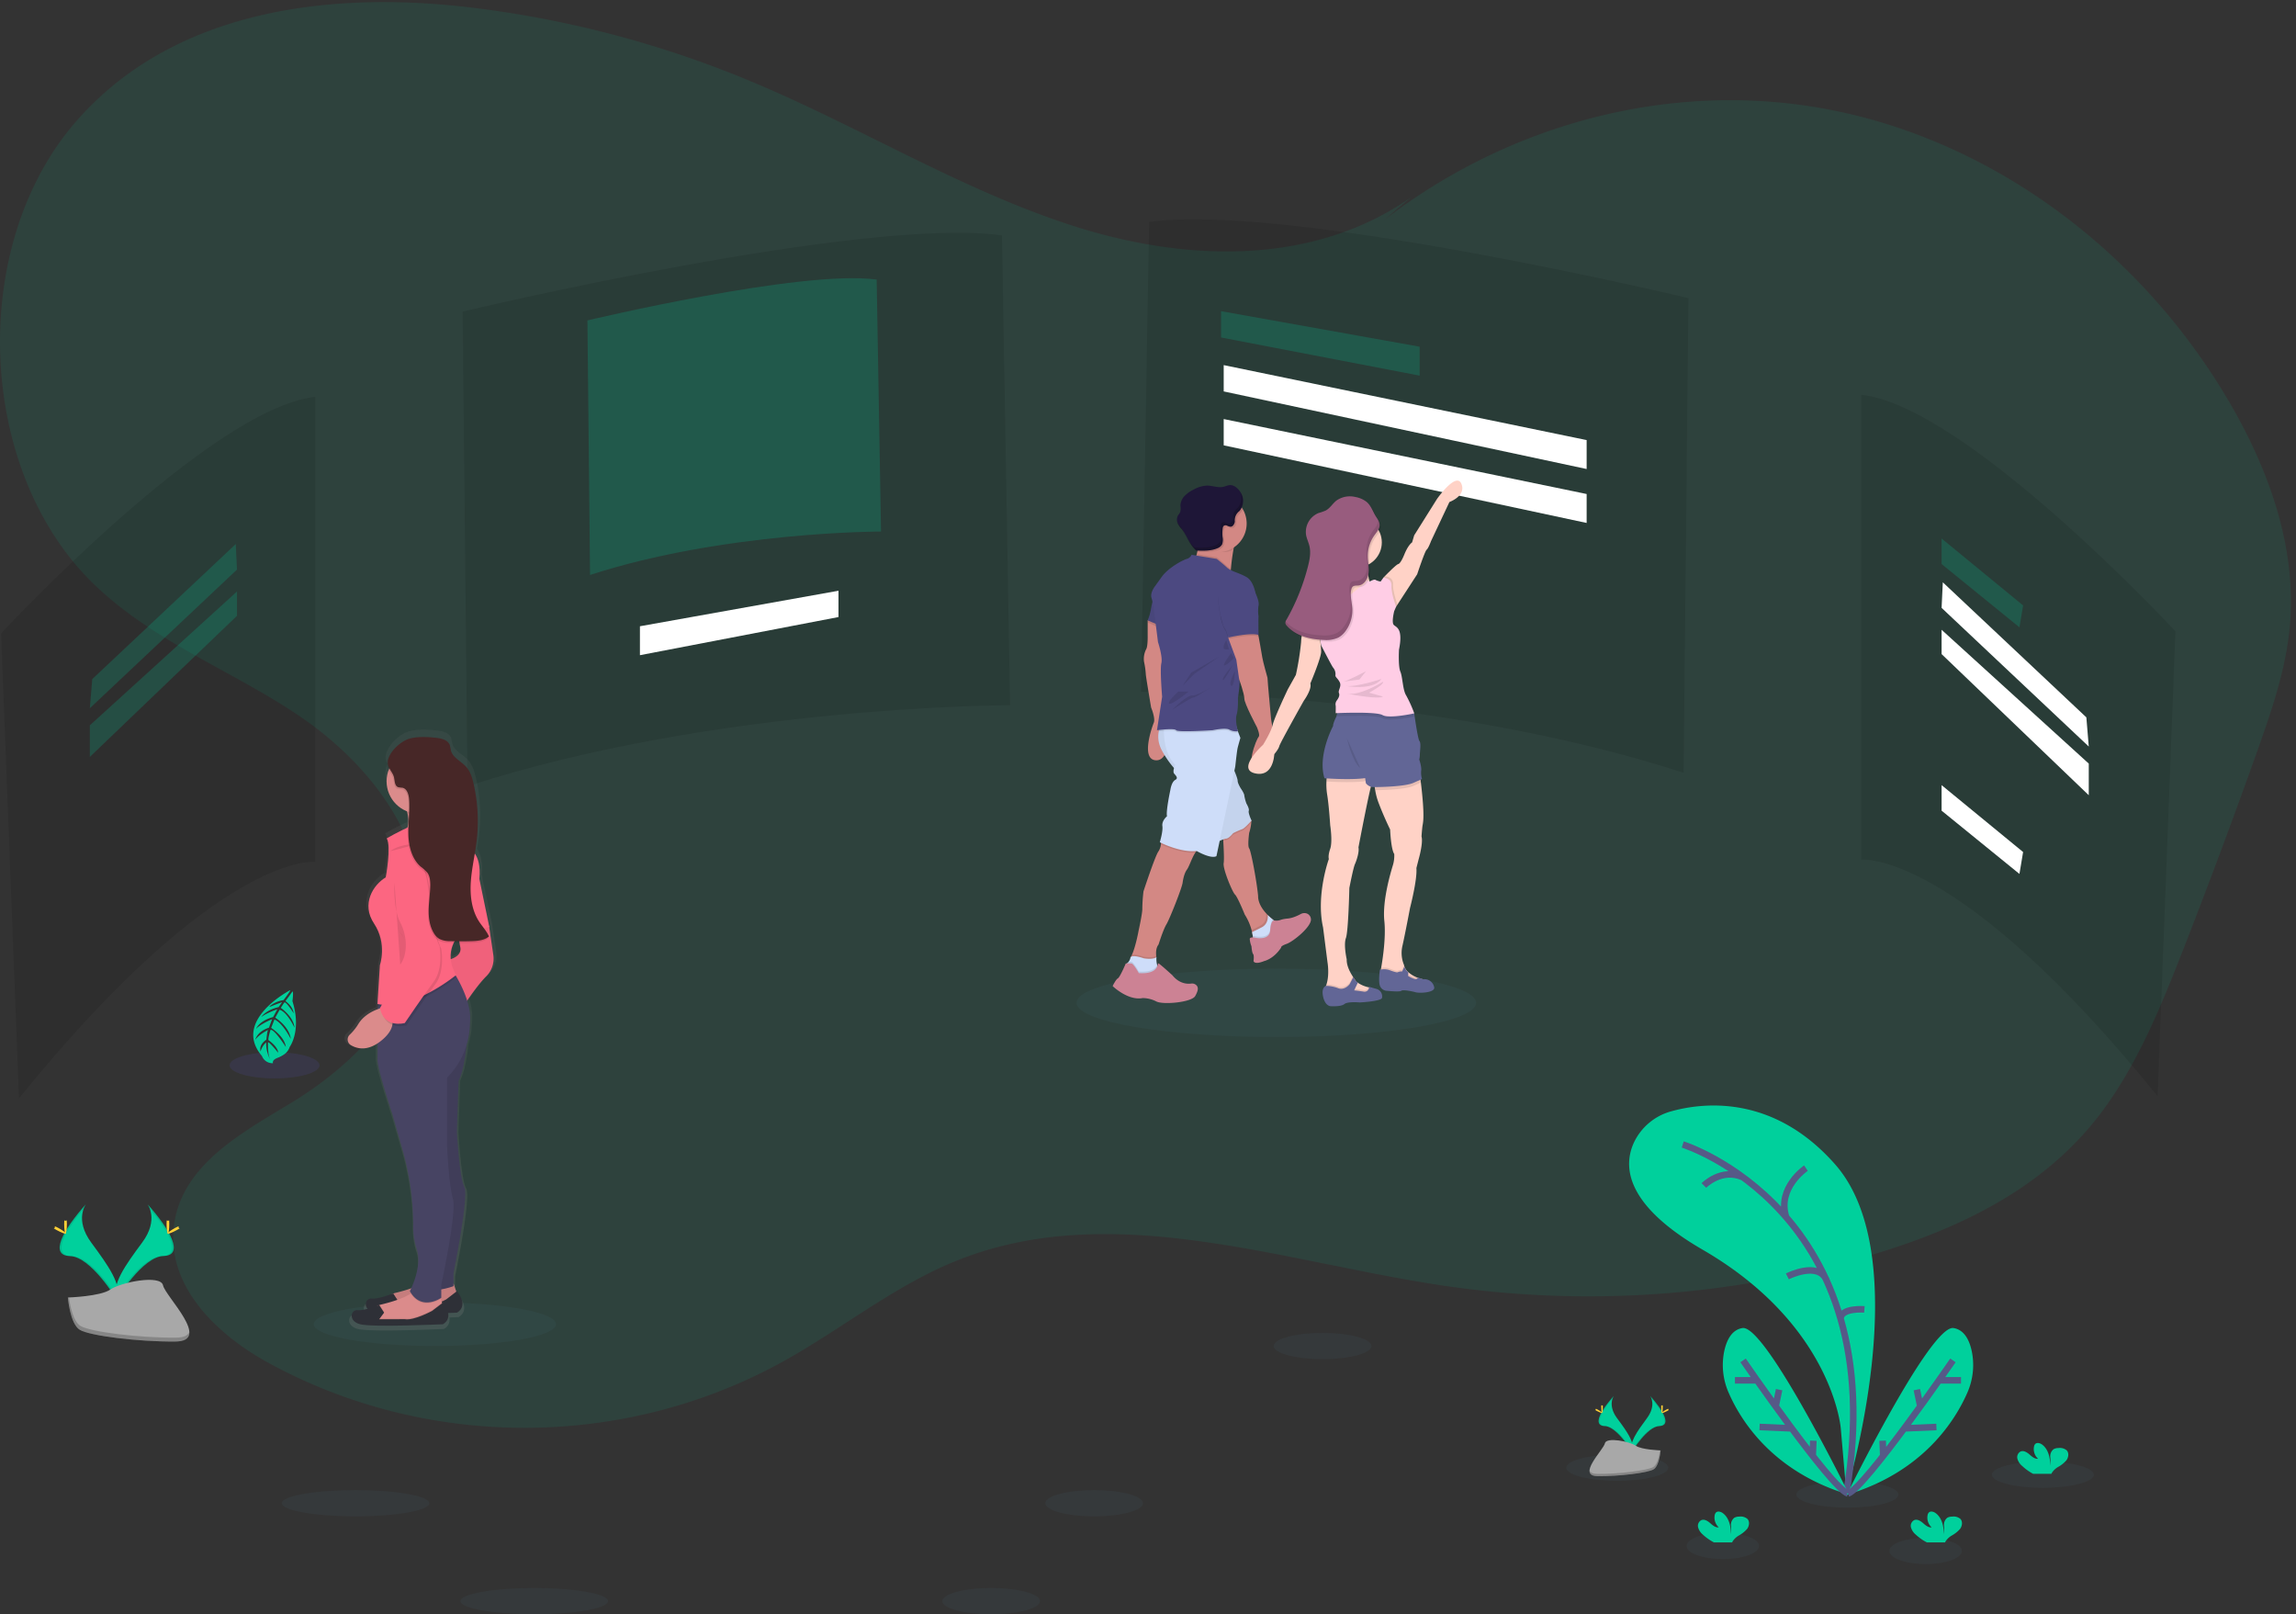 <svg xmlns="http://www.w3.org/2000/svg" width="175" height="123" viewBox="0 0 175 123">
    <rect x="0" y="0" width="175" height="123" fill="#333333" stroke="none"/>
    <defs>
        <linearGradient id="a" x1="50.047%" x2="50.047%" y1="99.998%" y2="-.014%">
            <stop offset="0%" stop-color="gray" stop-opacity=".25"/>
            <stop offset="54%" stop-color="gray" stop-opacity=".12"/>
            <stop offset="100%" stop-color="gray" stop-opacity=".1"/>
        </linearGradient>
    </defs>
    <g fill="none" fill-rule="evenodd">
        <path fill="#00D09C" fill-rule="nonzero" d="M107.54 15.04c-7.492 5.246-17.21 4.907-25.727 2.177-8.516-2.73-16.34-7.59-24.637-11.043A80.062 80.062 0 0 0 35.53.53C24.954-.679 13.145.795 5.777 9.28c-8.205 9.443-7.575 26.48 1.296 35.154 4.515 4.41 10.426 6.574 15.581 10.017 5.155 3.442 9.93 9.156 9.492 15.798-.407 6.156-5.133 10.873-10.023 13.836-3.78 2.29-8.434 4.79-8.89 9.53-.44 4.589 3.474 8.184 7.211 10.228 12.193 6.671 27.216 6.606 39.366-.162 4.332-2.422 8.311-5.636 12.855-7.512 11.931-4.944 25.08.034 37.714 1.853a75.392 75.392 0 0 0 32.076-2.334c6.256-1.849 12.537-4.674 16.932-9.937 3.17-3.796 5.145-8.598 6.998-13.342a527.957 527.957 0 0 0 5.701-15.282c1.094-3.078 2.17-6.218 2.454-9.513.512-5.97-1.646-11.87-4.584-16.91-6.978-11.97-18.729-20.382-31.456-22.519-12.726-2.137-26.19 2.037-36.06 11.169" opacity=".1"/>
        <path fill="#000" fill-rule="nonzero" d="M87.585 16.913l-.617 35.802s22.343 0 41.354 6.172l.37-36.168s-30.49-7.289-41.107-5.806zM76.368 17.938l.618 35.802s-22.343 0-41.352 6.172l-.371-36.168s30.49-7.28 41.105-5.806z" opacity=".1"/>
        <path fill="#00D09C" fill-rule="nonzero" d="M66.819 21.305l.332 19.198s-11.988 0-22.178 3.31l-.2-19.396s16.353-3.903 22.046-3.112z" opacity=".2"/>
        <path fill="#000" fill-rule="nonzero" d="M141.86 30.082V65.51s7.29-.866 22.591 18.022l1.358-35.428s-15.925-17.159-23.949-18.022zM24.03 30.244v35.428s-7.284-.866-22.582 18.022L.083 48.266s15.923-17.159 23.946-18.022z" opacity=".1"/>
        <path fill="#00D09C" fill-rule="nonzero" d="M93.069 23.712l15.136 2.707v2.205l-15.136-2.907z" opacity=".2"/>
        <path fill="#FFF" fill-rule="nonzero" d="M63.909 45.015l-15.134 2.707v2.205l15.134-2.907zM93.27 27.822l27.663 5.714v2.204L93.27 29.827zM93.27 31.932l27.663 5.712v2.206L93.27 33.936z"/>
        <path fill="#00D09C" fill-rule="nonzero" d="M147.987 41.036v1.946l5.934 4.821.279-1.669z" opacity=".2"/>
        <path fill="#FFF" fill-rule="nonzero" d="M147.987 59.828v1.946l5.934 4.821.279-1.669zM148.08 44.373l-.093 1.948 11.218 10.567-.184-2.224zM147.987 47.99v1.853l11.218 10.755v-2.41z"/>
        <path fill="#00D09C" fill-rule="nonzero" d="M17.97 41.457l.093 1.948L6.846 53.972l.185-2.224zM18.063 45.073v1.854L6.846 57.682v-2.41z" opacity=".2"/>
        <ellipse cx="33.147" cy="100.907" fill="#4E6F8A" fill-rule="nonzero" opacity=".1" rx="9.234" ry="1.662"/>
        <path fill="#00D09C" fill-rule="nonzero" d="M11.248 91.768s.889 1.163-.412 2.916c-1.3 1.753-2.373 3.24-1.944 4.335 0 0 1.962-3.262 3.564-3.308 1.602-.045.55-1.973-1.208-3.943z"/>
        <path fill="#000" fill-rule="nonzero" d="M11.248 91.768c.078.112.139.235.181.365 1.559 1.83 2.39 3.54.891 3.583-1.395.039-3.078 2.535-3.47 3.166.013.047.03.095.047.142 0 0 1.962-3.263 3.564-3.308 1.602-.045.544-1.978-1.213-3.948z" opacity=".1"/>
        <path fill="#FFD037" fill-rule="nonzero" d="M12.902 93.252c0 .41-.046.742-.102.742-.057 0-.104-.332-.104-.742s.058-.217.115-.217.09-.194.09.217z"/>
        <path fill="#FFD037" fill-rule="nonzero" d="M13.47 93.738c-.36.196-.674.314-.701.266-.028-.049.243-.25.602-.446.36-.196.218-.053.245 0 .028.054.214-.014-.146.18z"/>
        <path fill="#00D09C" fill-rule="nonzero" d="M6.546 91.768s-.886 1.16.41 2.921c1.296 1.76 2.374 3.24 1.944 4.335 0 0-1.962-3.263-3.564-3.308-1.602-.045-.546-1.978 1.21-3.948z"/>
        <path fill="#000" fill-rule="nonzero" d="M6.546 91.768a1.458 1.458 0 0 0-.181.365c-1.558 1.83-2.39 3.54-.891 3.583 1.396.039 3.078 2.535 3.47 3.166a1.221 1.221 0 0 1-.047.142s-1.962-3.263-3.564-3.308c-1.602-.045-.543-1.978 1.213-3.948z" opacity=".1"/>
        <path fill="#FFD037" fill-rule="nonzero" d="M4.892 93.252c0 .41.046.742.102.742.057 0 .104-.332.104-.742s-.058-.217-.115-.217-.09-.194-.09.217z"/>
        <path fill="#FFD037" fill-rule="nonzero" d="M4.325 93.738c.36.196.673.314.7.266.028-.049-.243-.25-.602-.446-.36-.196-.217-.053-.245 0-.028.054-.212-.014.147.18z"/>
        <path fill="#A8A8A8" fill-rule="nonzero" d="M5.174 98.872s2.489-.076 3.24-.61c.752-.536 3.827-1.172 4.013-.315.186.857 3.739 4.259.93 4.281-2.81.023-6.527-.437-7.276-.894-.748-.457-.907-2.462-.907-2.462z"/>
        <path fill="#000" fill-rule="nonzero" d="M13.407 101.93c-2.809.023-6.527-.437-7.275-.894-.57-.347-.797-1.592-.873-2.167h-.083s.162 2.007.905 2.462c.744.455 4.467.917 7.276.894.81 0 1.092-.295 1.076-.722-.112.26-.422.423-1.026.427z" opacity=".2"/>
        <ellipse cx="97.281" cy="76.417" fill="#4E6F8A" fill-rule="nonzero" opacity=".1" rx="15.228" ry="2.608"/>
        <path fill="#D38884" fill-rule="nonzero" d="M94.21 41.216a2.12 2.12 0 0 0-.163.497l-.029.136a16.407 16.407 0 0 0-.22 1.78s-3.514-.234-2.905-.824c.157-.163.27-.364.324-.583a3.285 3.285 0 0 0 .102-.637v-.113a4.594 4.594 0 0 0-.034-.727s1.142 0 2.004.092c.58.066 1.032.181.92.379zM88.118 57.936c-1.197-.039-.314-2.532-.176-2.867.137-.336-.204-1.157-.204-1.157s-.405-2.375-.405-2.53a6.342 6.342 0 0 0-.137-.963 1.62 1.62 0 0 1 .162-.943c.138-.215.117-1.079.117-1.079V47.28l.267-.353.682.648.19.178.334 1.25-.119 1.792-.063 1.745.413 2.414s.145 3.023-1.06 2.982z"/>
        <path fill="#000" fill-rule="nonzero" d="M88.497 47.871l-1.02-.424v-.166l.265-.353.684.645z" opacity=".1"/>
        <path fill="#4C4981" fill-rule="nonzero" d="M88.028 45.318a4.708 4.708 0 0 0-.284 1.001c-.053.33-.142.652-.267.96l1.134.472-.583-2.433z"/>
        <path fill="#000" fill-rule="nonzero" d="M88.028 45.318a4.708 4.708 0 0 0-.284 1.001c-.053.33-.142.652-.267.96l1.134.472-.583-2.433z" opacity=".05"/>
        <path fill="#D38884" fill-rule="nonzero" d="M97.06 70.102l-.093.201s-.102.666-.102.682c0 .016-.295.46-.295.46l-.74.162-.315-.039a4.42 4.42 0 0 0-.084-.544 4.16 4.16 0 0 0-.554-1.327s-.55-1.354-.745-1.53c-.196-.177-.943-1.964-.864-2.395.042-.237.008-1.03-.03-1.691-.033-.54-.069-.993-.069-.993l1.865-1.102.217.342.13.202s0 .04-.008.104v.024a3.457 3.457 0 0 1-.162.81s-.14 1.002 0 1.178c.139.177.583 2.537.682 3.629v.099c.039.502.35.949.662 1.276a4.274 4.274 0 0 0 .505.452z"/>
        <path fill="#000" fill-rule="nonzero" d="M95.515 71.565l.314.039.74-.162s.296-.446.296-.46c0-.015.102-.682.102-.682l.094-.201.011-.024a3.935 3.935 0 0 1-.509-.42.758.758 0 0 1-.052-.05c-.016-.018.106.648-.458.938-.274.14-.499.25-.656.324l.118.698z" opacity=".1"/>
        <path fill="#CEDDF9" fill-rule="nonzero" d="M97.19 70.196l-.105.225s-.102.666-.102.682c0 .017-.295.46-.295.46l-.74.162-.426-.05c0-.086-.015-.207-.036-.355a3.8 3.8 0 0 0-.055-.294c.162-.073.413-.193.735-.36.566-.29.459-.938.459-.938.122.122.251.237.387.343.078.056.141.1.178.125z"/>
        <path fill="#000" fill-rule="nonzero" d="M97.19 70.196l-.105.225s-.102.666-.102.682c0 .017-.295.46-.295.46l-.74.162-.426-.05c0-.086-.015-.207-.036-.355.09.005.18.017.269.038 0 0 1.01.215 1.06-.585.029-.454.123-.632.197-.702.078.056.141.1.178.125z" opacity=".1"/>
        <path fill="#CC8294" fill-rule="nonzero" d="M97.116 70.143s-.251-.055-.302.743c-.05.799-1.059.585-1.059.585s-.496-.123-.5.083c.016.19.06.377.132.554 0 0 .03.476.123.59.094.113.034.534.034.534s.04.314.82 0c0 0 .697-.144 1.275-1.01.02-.03-.068-.119.437-.3.506-.182 1.944-1.345 1.84-1.914a.486.486 0 0 0-.343-.408.591.591 0 0 0-.452.062 3.579 3.579 0 0 1-.423.194 2.075 2.075 0 0 1-.602.144 2.318 2.318 0 0 0-.468.09.972.972 0 0 1-.512.053z"/>
        <path fill="#D38884" fill-rule="nonzero" d="M91.394 64.644a1.374 1.374 0 0 0-.285.324c-.285.436-.457 1.045-.648 1.308-.25.34-.324 1.001-.324 1.001-.067.434-.987 2.754-1.236 3.165-.25.412-.596 1.531-.596 1.531-.213.266-.2.661-.179.85 0 .032 0 .058.01.075.01.018 0 .031 0 .031v.011l-.34.579-1.082-.15-.56-.38c.047-.074.087-.152.122-.232.3-.667.512-1.86.512-1.86s.302-1.36.279-1.678c.007-.433.037-.865.089-1.296 0 0 .852-2.6 1.124-3.02.114-.167.184-.36.204-.56a.47.47 0 0 0 0-.121l.367-.365s3.013.413 2.543.787z"/>
        <path fill="#000" fill-rule="nonzero" d="M88.147 72.816v.128l-.34.578-1.082-.15-.559-.38c.046-.074.087-.151.122-.231.272-.078.894.142.894.142s.672.128.956-.078c0-.001.003-.006.01-.01z" opacity=".1"/>
        <path fill="#CEDDF9" fill-rule="nonzero" d="M87.883 74.36l-1.098.262-1.008-.745.052-.42a.724.724 0 0 0 .33-.463c.059-.31 1.016.03 1.016.03s.7.132.972-.09c-.019.203-.001.409.052.606a.452.452 0 0 0 .162.241c.28.193-.478.579-.478.579z"/>
        <path fill="#000" fill-rule="nonzero" d="M87.883 74.36l-1.098.262-1.008-.745.052-.42a.724.724 0 0 0 .185-.162h.22c.162.016.567.737.567.737.995.067 1.296-.259 1.398-.499a.452.452 0 0 0 .162.242c.28.2-.478.585-.478.585z" opacity=".1"/>
        <path fill="#CC8294" fill-rule="nonzero" d="M86.801 74.154s-.398-.721-.567-.736a3.813 3.813 0 0 0-.427 0s-.441 1.045-.603 1.134c-.162.09-.399.59-.399.59s1.167 1.134 2.294.912c.36.005.714.093 1.034.258.521.272 2.7.066 2.966-.412.198-.36.277-.62.102-.81a.473.473 0 0 0-.41-.14c-.274.038-.89.032-1.429-.63 0 0-.994-.911-1.075-.913-.081-.002.066.85-1.486.747z"/>
        <path fill="#000" fill-rule="nonzero" d="M95.382 62.649l-.008.01c-.068.074-.547.6-.693.638a6.926 6.926 0 0 0-.706.312s-.295.394-.53.413a.925.925 0 0 0-.208.055c-.032-.539-.068-.993-.068-.993l1.865-1.098.217.342c.049.138.104.266.122.306l.01.015z" opacity=".1"/>
        <path fill="#CEDDF9" fill-rule="nonzero" d="M88.604 55.069s-.725.946 0 2.201c.39.706.895 1.343 1.492 1.884l2.472 5.123s.648-.353.885-.373c.236-.02.53-.411.53-.411.229-.118.465-.223.706-.315.162-.039.701-.648.701-.648s-.27-.588-.21-.745c.06-.157-.177-.55-.177-.55a3.24 3.24 0 0 1-.162-.608c0-.162-.256-.53-.256-.53s-.254-.394-.254-.609c0-.215-.38-1.066-.38-1.066l-.1-3.726-5.247.373z"/>
        <path fill="#000" fill-rule="nonzero" d="M95.382 62.53s-.544.608-.701.648a6.862 6.862 0 0 0-.706.315s-.295.392-.53.411a1.88 1.88 0 0 0-.486.173c-.21.096-.4.2-.4.2l-2.474-5.123a5.357 5.357 0 0 1-.601-.615 8.5 8.5 0 0 1-.891-1.269 2.124 2.124 0 0 1-.282-1.527c.046-.242.142-.47.282-.673l1.76-.124 3.503-.25.03 1.103.064 2.623s.057.131.128.305c.112.24.194.494.245.755 0 .217.254.609.254.609s.256.372.256.53c.035.207.089.411.162.609 0 0 .237.392.178.547-.058.156.21.753.21.753z" opacity=".05"/>
        <path fill="#000" fill-rule="nonzero" d="M91.394 64.644a1.374 1.374 0 0 0-.285.324c-1.068.078-2.309-.486-2.631-.635a.47.47 0 0 0 0-.121l.366-.365s3.02.423 2.55.797z" opacity=".1"/>
        <path fill="#CEDDF9" fill-rule="nonzero" d="M94.543 56.23s-.162.55-.215.784c-.054.235-.177 1.395-.177 1.395l-.068.324-1.12 5.346-.246 1.162c-.43.236-1.51-.394-1.51-.394-1.257.14-2.807-.666-2.807-.666s.254-.824.196-1.236c-.058-.411.353-.747.353-.747-.097-.372.255-2.002.255-2.002s.08-.608.374-.765c.295-.157-.039-.392-.118-.531a.601.601 0 0 1 .027-.36c.026-.09.056-.18.09-.267-.748-.748-.863-1.918-.864-2.568a4.15 4.15 0 0 1 .02-.474l1.62-.284 3.54-.619.362 1.112.09.278.198.512z"/>
        <path fill="#000" fill-rule="nonzero" d="M94.21 41.216a2.12 2.12 0 0 0-.163.497l-.029.136c-.342.222-.552.224-.99.224-.15 0-.234-.288-.377-.324 0 0-.214-.771-.274-.121-.411-.085-.766.236-1.058-.044v-.114a4.594 4.594 0 0 0-.034-.727s1.142 0 2.004.092c.58.068 1.032.183.92.381z" opacity=".1"/>
        <path fill="#D38884" fill-rule="nonzero" d="M95.02 39.894a2.19 2.19 0 0 1-2.627 2.143 2.187 2.187 0 1 1 2.627-2.143z"/>
        <path fill="#000" fill-rule="nonzero" d="M93.822 43.332c-.016.181-.024.298-.024.298s-3.514-.235-2.905-.825c.157-.163.27-.364.324-.583l1.525.25s.43.333.764.648c.095.084.202.156.316.212zM94.347 55.83c-.154.02-.312.009-.462-.034a.936.936 0 0 1-.186-.083c-.295-.176-1.275.04-1.275.04s-2.67.177-2.788 0c-.066-.101-.538-.087-.923-.056-.162.013-.3.03-.399.04.046-.242.142-.471.282-.673l1.76-.125 3.54-.619.36 1.112c.024.134.054.267.091.398z" opacity=".1"/>
        <path fill="#4C4981" fill-rule="nonzero" d="M92.737 42.59l-1.915-.314a.57.57 0 0 1-.361.314c-.255.058-1.393.648-1.904 1.354l-.51.708s-.413.51-.275.922c.137.411.294 1.806.294 1.806l.196 1.55s.373 1.12.256 1.61c-.116.492.059 2.552.059 2.552l-.392 2.552s1.333-.177 1.458 0c.124.176 2.788 0 2.788 0s.972-.217 1.275-.04c.198.106.425.147.648.118 0 0-.235-.81-.1-1.256.137-.445.1-1.277.1-1.277s.196-1.197.097-1.412c-.099-.216.217-1.001.217-1.001l1.04-5.476s-.126-.982-.682-1.315c-.556-.334-1.183-.433-1.516-.746-.334-.312-.773-.65-.773-.65z"/>
        <path fill="#D38884" fill-rule="nonzero" d="M93.626 47.988v.648l.605 1.63.218 1.51s.394 1.08.394 1.459.96 2.179.96 2.179.263.609.132.725c-.131.117-1.269 2.71.162 2.631 1.43-.077.981-2.786.981-2.786l-.196-1.178s-.275-2.945-.275-3.16c0 0-.353-1.256-.392-1.531-.039-.276-.295-1.669-.295-1.669l-.215-.902-2.079.444z"/>
        <path fill="#000" fill-rule="nonzero" d="M92.938 50.029l-2.134 1.221-.662 1.001.883-.897zM92.291 52.368s-.972.634-1.428.634c-.457 0-1.517 1.088-1.517 1.088s1.502-.972 1.62-.941c.118.03 1.325-.78 1.325-.78zM89.803 52.707s-.912.824-.677.913c.235.09 1.458-.913 1.458-.913h-.78zM93.837 49.763s-.706.958-.515.943c.19-.015.735-.56.735-.56l-.22-.383zM93.939 50.706s-.765.868-.736 1.089c.03.22.736-1.089.736-1.089zM94.132 51.14s-.515.92-.295 1.111c.22.192.295-1.11.295-1.11zM93.464 48.777s-.384.648-.103.691c.28.044.307 0 .307 0l-.204-.691zM93.571 46.407a6.765 6.765 0 0 1-.392 1.155 5.356 5.356 0 0 1-.152-.579c.161-.21.344-.403.544-.576zM94.74 38.82a.953.953 0 0 1-.148.228c-.1.091-.19.193-.266.305-.06.167-.092.343-.095.52-.03.175-.14.37-.324.374a.658.658 0 0 1-.26-.077.264.264 0 0 0-.257.008.288.288 0 0 0-.083.194 2.57 2.57 0 0 0-.026.46c0 .062 0 .122.01.183.045.194.033.396-.034.583a.706.706 0 0 1-.363.292 2.244 2.244 0 0 1-.509.143c-.332.04-.668.051-1.002.032a.248.248 0 0 1-.091-.015.128.128 0 0 1-.039-.024c.037-.184.057-.371.06-.559a2.187 2.187 0 1 1 3.426-2.647z" opacity=".1"/>
        <path fill="#1E1637" fill-rule="nonzero" d="M93.826 36.968c-.201-.02-.39.086-.589.13-.406.09-.822-.096-1.24-.094-.36.02-.71.125-1.021.305-.252.119-.482.28-.68.476-.2.2-.315.467-.324.748.027.162.022.327-.015.486-.042.08-.092.157-.15.227a.674.674 0 0 0-.069.562c.084.185.197.354.336.502.269.346.437.759.678 1.125a3.5 3.5 0 0 0 .354.448.25.25 0 0 0 .076.06c.028.01.059.015.089.013.512.015 1.041.026 1.513-.175a.692.692 0 0 0 .363-.291c.068-.187.08-.39.035-.583a2.671 2.671 0 0 1 .015-.648.285.285 0 0 1 .083-.193.26.26 0 0 1 .259-.008c.08.042.167.068.257.077.177 0 .289-.2.324-.375a.881.881 0 0 1 .362-.825c.246-.312.328-.723.222-1.106-.117-.365-.473-.82-.878-.86z"/>
        <path fill="#000" fill-rule="nonzero" d="M95.927 46.272a2.55 2.55 0 0 0 0 .81c-.02.217 0 1.414 0 1.414-.648-.197-2.296.196-2.296.196l-.196-.588a1.458 1.458 0 0 1-.246-.486 5.387 5.387 0 0 1-.152-.58c-.086-.407-.15-.819-.193-1.233-.083-.623.845-1.296 1.549-1.668.703-.373 1.318 1.217 1.318 1.217s.293.61.216.918z" opacity=".1"/>
        <path fill="#4C4981" fill-rule="nonzero" d="M95.927 46.16a2.558 2.558 0 0 0 0 .81c-.02.216 0 1.413 0 1.413-.648-.196-2.296.196-2.296.196l-.196-.588a1.442 1.442 0 0 1-.246-.486 5.356 5.356 0 0 1-.152-.578 12.1 12.1 0 0 1-.193-1.233c-.083-.626.845-1.296 1.549-1.67.703-.375 1.318 1.216 1.318 1.216s.293.606.216.92z"/>
        <path fill="#000" fill-rule="nonzero" d="M94.68 37.829a1.296 1.296 0 0 0-.143-.316c.01.027.02.053.027.08.107.384.024.795-.222 1.107a.881.881 0 0 0-.36.825c-.028.175-.14.367-.325.374a.658.658 0 0 1-.26-.078.264.264 0 0 0-.257.008.288.288 0 0 0-.082.195 2.657 2.657 0 0 0-.015.648c.018.197.057.41-.036.585a.72.72 0 0 1-.362.291c-.472.201-1.002.19-1.514.175a.235.235 0 0 1-.089-.014.209.209 0 0 1-.076-.06 3.143 3.143 0 0 1-.353-.45c-.241-.365-.41-.777-.679-1.123-.073-.094-.162-.187-.222-.286v.02c.083.185.196.355.336.502.267.345.437.758.677 1.124.105.16.224.31.355.45.02.024.046.044.074.059.029.01.059.014.09.013.511.015 1.043.026 1.512-.175a.692.692 0 0 0 .363-.292c.068-.186.08-.389.036-.583a2.848 2.848 0 0 1 .014-.648.3.3 0 0 1 .083-.193.26.26 0 0 1 .26-.008c.08.043.167.069.257.078.178 0 .288-.2.324-.376a1.59 1.59 0 0 1 .095-.52 1.63 1.63 0 0 1 .266-.304 1.25 1.25 0 0 0 .227-1.108z" opacity=".2"/>
        <path fill="#FFD2C6" fill-rule="nonzero" d="M110.474 38.255l-1.4 2.974s-.205.559-.338.663c-.133.103-.72 1.87-.72 1.87l-1.503 2.312-.102.162-.588-.162-.413-1.542.024-.447v-.057s.927-.972 1.134-1.045c0 0 .162.02.47-.733.308-.754.59-.916.59-.916l.162-.544 1.738-2.769s1.458-2.088 1.855-1.161c.397.926-.909 1.395-.909 1.395zM104.662 59.383c-.005.05-.021.099-.047.142-.162.237-1.074 5.05-1.074 5.05.073.324-.133.972-.266 1.267-.133.294-.428 1.824-.428 1.824s-.073 3.298-.262 3.813c-.19.515.06 1.62.06 1.62-.018.507.287 1.045.468 1.317l.036.052c.058.084.097.133.097.133.05.098.12.185.206.254l.042.033c.25.167.53.285.824.348h.03c.116.026.194.037.194.037l.073.399-.78.162-1.487.102s-1.752.134-1.354-.648a1.24 1.24 0 0 0 .071-.162c.016-.038.03-.077.04-.117.24-.75.079-1.662.079-1.662l-.339-2.663c-.559-2.474.439-5.226.439-5.226s-.086-.22.105-.78c.191-.558 0-1.782 0-1.782s-.102-1.574-.235-2.353a4.772 4.772 0 0 1-.053-.993c.006-.195.024-.388.053-.58l3.355-.446s.193.546.153.859z"/>
        <path fill="#000" fill-rule="nonzero" d="M104.615 75.675l-.78.162-1.487.102s-1.752.135-1.354-.648a1.24 1.24 0 0 0 .071-.162c.016-.038.03-.077.04-.117.305.01.605.07.889.179.499.192.874-.31.874-.31l.243-.463.036-.066c.058.084.097.132.097.132a.81.81 0 0 0 .248.287l-.042.086-.235.496s.301.03.713.097a.324.324 0 0 0 .389-.212h.029c.116.026.194.037.194.037l.075.4z" opacity=".1"/>
        <path fill="#626696" fill-rule="nonzero" d="M105.336 76.041c-.059.266-1.7.347-1.7.347s-.913-.088-1.17.125c-.255.212-1.009.162-1.038.162-.029 0-.426-.015-.581-.728-.156-.713.202-.81.218-.821.318.004.632.065.929.18.499.192.874-.31.874-.31l.279-.53c.058.085.097.133.097.133a.81.81 0 0 0 .248.287l-.277.582s.301.03.713.095a.342.342 0 0 0 .418-.367s.256.074.573.162a.591.591 0 0 1 .417.683z"/>
        <path fill="#FFD2C6" fill-rule="nonzero" d="M108.428 62.892c-.039.235-.08.844-.08.844.139.51-.215 1.722-.215 1.722l-.176.691c.078.883-.486 3.043-.486 3.043s-.378 2.002-.574 2.866A2.37 2.37 0 0 0 107 73.5l.015.036c0 .016.008.032.011.048a1.035 1.035 0 0 0 .215.394.954.954 0 0 0 .106.108c.185.164.396.294.625.386l.1.039c.102.038.206.07.312.097h.035l-.079.463-1.04-.267-1.393-.452-.676-.379s0-.037.021-.108v-.013c0-.031.013-.067.021-.109.107-.607.373-2.307.24-3.564-.162-1.55.486-3.69.637-4.199.094-.292.134-.598.118-.904-.256-.373-.314-1.865-.314-1.865s-.472-.962-.86-1.982a5.066 5.066 0 0 1-.28-1.032 3.498 3.498 0 0 1-.057-.754s3.16-2.885 3.507-.092l.034.274c.308 2.567.168 3.037.131 3.266z"/>
        <path fill="#000" fill-rule="nonzero" d="M108.428 74.622l-.08.463-1.04-.267-1.392-.452-.686-.392s0-.037.021-.108v-.013c0-.031.013-.067.021-.109h.098c.198-.02.397.008.583.08.227.084.525.18.585.14a.739.739 0 0 1 .333-.058l.145-.324.022-.049c.044.12.11.23.193.324.035.041.072.08.112.115v.112l-.008.162c.155.1.324.177.5.23a.288.288 0 0 0 .14 0l.098.04c.103.037.207.07.313.096l.042.01z" opacity=".1"/>
        <path fill="#626696" fill-rule="nonzero" d="M107.907 75.615c-.29-.083-.99-.217-1.104-.113-.113.103-1.083 0-1.083 0a.59.59 0 0 1-.501-.294c-.203-.314-.039-1.33-.039-1.33h.071l.12-.012c.198-.02.398.007.583.077.227.086.525.183.585.143a.724.724 0 0 1 .334-.06l.162-.365c.044.12.11.23.193.324.034.041.072.079.112.114l-.015.27c.156.1.324.177.5.232a.202.202 0 0 0 .24-.076.193.193 0 0 0 .018-.04c.131.061.27.107.412.135a.752.752 0 0 1 .81.577c.154.452-1.108.5-1.398.418z"/>
        <path fill="#000" fill-rule="nonzero" d="M104.662 59.383l-.18.055a2.511 2.511 0 0 1-.433.09c-.93.132-2.46.052-2.946.022.006-.195.024-.388.053-.58l3.355-.446s.191.546.15.859z" opacity=".1"/>
        <path fill="#626696" fill-rule="nonzero" d="M107.59 58.568s-1.232.191-2.235.41c-.334.073-.648.15-.873.223a2.662 2.662 0 0 1-.433.093c-1.116.162-3.099.011-3.099.011-.544-1.766.661-3.99.661-3.99-.027-.177.251-.72.251-.72v-.017l.172-.63h4.577l.056.27.117.551.72 3.413.085.386z"/>
        <path fill="#000" fill-rule="nonzero" d="M108.299 59.639l-.028.011-.536.238c-.58.267-2.315.324-2.916.324a3.498 3.498 0 0 1-.057-.753s3.16-2.885 3.507-.092c.007.093.018.19.03.272z" opacity=".1"/>
        <path fill="#626696" fill-rule="nonzero" d="M108.383 59.365l-.112.05-.536.238c-.59.272-2.382.324-2.955.324h-.15c-.265-.008-.53-.256-.53-.324 0-.035-.028-.21-.05-.36-.022-.12-.038-.223-.038-.223a14.167 14.167 0 0 1-1.782-.922c-.449-.306-.335-2.482-.25-3.575.031-.378.059-.625.059-.625l4.633.27.648.037.371.083.099.021s.267 1.944.398 2.106c.132.162.046.706.03 1.017 0 .134-.015.267-.044.397 0 0 .191.545.147.85-.02.213.001.43.062.636z"/>
        <circle cx="103.422" cy="41.333" r="1.899" fill="#FFD2C6" fill-rule="nonzero"/>
        <path fill="#FFD2C6" fill-rule="nonzero" d="M102.496 42.123s.131 1.798-.237 2.212c-.42.42-.862.818-1.325 1.192l.295 1.221 1.664.191 1.944-2.075-.443-.536s-.338-1.149-.06-1.722c.28-.573-1.838-.483-1.838-.483z"/>
        <path fill="#000" fill-rule="nonzero" d="M106.513 46.074l-.102.162-.588-.162-.413-1.542.024-.447.122-.175s.648.015.62.604c-.027.516.268 1.364.337 1.56zM107.793 54.596s-.468.103-1.004.173c-.536.07-1.155.107-1.41-.042-.426-.253-2.734-.18-3.402-.154h-.113l.172-.63h4.576l.057.27.648.038.37.082c.069.159.106.263.106.263z" opacity=".1"/>
        <path fill="#FFCDE5" fill-rule="nonzero" d="M105.44 44.025s.647.015.618.604c-.029.59.353 1.604.353 1.604l-.147.339s-.206.824-.044 1.03c.162.206.75.206.412 1.899 0 0-.073 1.267.103 1.678.177.412.177 1.398.441 1.811.241.44.448.898.619 1.37 0 0-1.913.425-2.414.132-.5-.293-3.577-.147-3.577-.147s.015-.516 0-.576a.476.476 0 0 1 .073-.374c.104-.14.266-.376.177-.581-.09-.206.22-.51.058-.83-.162-.319-.358-.382-.324-.557a.75.75 0 0 0-.182-.557c-.116-.148-.912-1.703-.912-1.703l-.133-.726s-1.023-.75-1.004-1.103c.02-.353.387-.844.387-.844l.985-.972s.546.588 1.076.382c.53-.205 1.669-1.192 1.669-1.192s.406-.22.435-.382c.03-.162.28-.015.28-.015s.368-.202.441-.131c.125.065.26.11.399.131l.21-.29z"/>
        <path fill="#FFD2C6" fill-rule="nonzero" d="M99.875 47.092l-.313.246a4.14 4.14 0 0 0-.394 1.604 21.152 21.152 0 0 1-.397 2.485l-.618 1.106s-1.016 2.134-1.149 2.7c-.133.568-.736 1.525-.736 1.525s-2.046 1.839-.618 2.171c1.427.332 1.472-1.458 1.472-1.458s.324-.368.387-.619c.064-.25 1.865-3.452 1.865-3.452s.633-.862.5-1.319c0 0 .825-1.944.825-2.43a8.539 8.539 0 0 0-.133-1.211l.133-1.016-.824-.332z"/>
        <path fill="#000" fill-rule="nonzero" d="M104.114 51.15s-1.442.755-1.722.795c-.28.04 1.222-.162 1.222-.162l.5-.633zM105.29 51.738s-1.913.648-2.754.531c0-.003 2.093.397 2.754-.531z" opacity=".1"/>
        <path fill="#000" fill-rule="nonzero" d="M105.41 51.95s-1.724 1.084-2.738.907c0 0 2.37.472 2.738.22l-1.06-.293s1.177-.623 1.06-.834zM103.426 37.99a1.792 1.792 0 0 0-1.458.274c-.295.232-.486.587-.823.76a4.408 4.408 0 0 1-.538.19 1.554 1.554 0 0 0-.948 1.672c.052.291.188.56.256.848.12.514.013 1.052-.117 1.564a16.48 16.48 0 0 1-1.636 4.058.43.43 0 0 0-.08.272.4.4 0 0 0 .1.173c.68.786 1.782 1.057 2.827 1.092.383.038.77-.026 1.12-.186.217-.125.404-.296.547-.5a2.66 2.66 0 0 0 .508-1.711c-.027-.494-.193-.993-.068-1.471a.376.376 0 0 1 .088-.18c.111-.115.298-.084.457-.104.432-.05.71-.505.763-.938.051-.432-.057-.867-.06-1.296a2.731 2.731 0 0 1 .513-1.602c.144-.198.324-.392.376-.64.062-.31-.118-.54-.274-.784-.241-.382-.36-.828-.727-1.12a1.962 1.962 0 0 0-.826-.37z" opacity=".1"/>
        <path fill="#985C7E" fill-rule="nonzero" d="M103.307 37.872a1.782 1.782 0 0 0-1.448.274c-.295.233-.486.588-.824.762a4.698 4.698 0 0 1-.538.187 1.554 1.554 0 0 0-.948 1.67c.052.29.188.56.256.848.12.513.015 1.051-.117 1.563a16.45 16.45 0 0 1-1.634 4.05.415.415 0 0 0-.081.272c.016.066.05.126.099.174.68.787 1.782 1.056 2.826 1.092.384.038.77-.026 1.121-.185a1.72 1.72 0 0 0 .546-.502c.361-.495.54-1.1.507-1.711-.029-.486-.194-.993-.07-1.47a.407.407 0 0 1 .088-.18c.114-.116.298-.085.459-.103.43-.05.71-.507.761-.938.052-.43-.057-.867-.058-1.296a2.715 2.715 0 0 1 .513-1.6c.143-.2.324-.394.376-.648.06-.311-.12-.538-.275-.784-.242-.381-.36-.828-.728-1.12a1.962 1.962 0 0 0-.83-.355z"/>
        <path fill="#000" fill-rule="nonzero" d="M102.672 56.277s.378 1.768 1.006 2.247l-1.006-2.247z" opacity=".1"/>
        <g fill="#000" fill-rule="nonzero" opacity=".1">
            <path d="M99.66 41.163a3.37 3.37 0 0 0-.066-.206c.026.07.042.131.067.206zM105.031 39.63a.648.648 0 0 1 0 .162c-.049.248-.232.442-.376.64a2.736 2.736 0 0 0-.513 1.602c0 .436.11.87.058 1.296-.052.426-.324.888-.761.936-.162.02-.345-.01-.457.104a.41.41 0 0 0-.09.18c-.124.478.043.972.07 1.471a2.662 2.662 0 0 1-.515 1.71 1.68 1.68 0 0 1-.546.5c-.35.16-.736.224-1.12.186-1.021-.034-2.105-.298-2.792-1.055a.269.269 0 0 0-.016.143c.016.066.05.125.099.173.68.788 1.782 1.056 2.826 1.092.384.038.77-.026 1.121-.185a1.72 1.72 0 0 0 .546-.502c.361-.495.54-1.099.507-1.71-.029-.487-.194-.994-.07-1.471a.407.407 0 0 1 .088-.18c.114-.115.298-.085.459-.102.43-.05.71-.507.761-.938.052-.431-.057-.867-.058-1.296a2.715 2.715 0 0 1 .513-1.6c.143-.2.324-.395.376-.649a.727.727 0 0 0-.11-.507z"/>
        </g>
        <ellipse cx="20.927" cy="81.178" fill="#6C63FF" fill-rule="nonzero" opacity=".1" rx="3.428" ry="1"/>
        <path fill="#00D09C" fill-rule="nonzero" d="M22.126 75.447s-4.471 2.31-2.161 5.022a.859.859 0 0 0 .846.549s-.127-.229.354-.412c.172-.066.335-.152.486-.256.204-.14.356-.343.433-.578 0 0 .915-1.223.206-3.486 0 0 .092-.648.01-.744l-.542.744s.562.377.627.931c0 0-.585-.93-.713-.823-.026.021-.269.407-.269.407s.972.66 1.045 1.518c0 0-.547-1.2-1.134-1.372l-.333.604s1.062.648 1.182 1.62c0 0-.617-1.234-1.247-1.482l-.248.638s1.024.648 1.118 1.458c0 0-.857-1.354-1.165-1.31 0 0-.193.599-.162.783 0 0 .726.486.739.961 0 0-.67-.845-.773-.789 0 0-.042.85.162 1.296a2.576 2.576 0 0 1-.297-1.296 1.408 1.408 0 0 0-.427.69s-.193-.468.44-.896c0 0 .06-.66.133-.741 0 0-.685.333-.972.745 0 0 .107-.613 1.037-.917l.237-.648s-.93.393-1.219.74c0 0 .208-.607 1.296-.899l.324-.596s-.826.279-1.23.596c0 0 .313-.523 1.33-.763l.262-.374s-.601.215-.768.291c-.167.077-.201.04-.201.04.306-.26.679-.428 1.076-.487 0 0 .558-.724.518-.764z"/>
        <path fill="url(#a)" fill-rule="nonzero" d="M26.53 79.558c.469.277 1.201.457 2.123-.138l-.01 1.314c.067.903 1.18 4.185 1.18 4.185l.785 2.702a21.13 21.13 0 0 1 .865 5.876c-.02.626.065 1.251.251 1.85.418 1.134-.162 2.592-.418 3.131a13.08 13.08 0 0 1-1.296.365.888.888 0 0 0-.116.035v-.008s-1.18.468-1.704.404c-.39-.049-.635.439-.324.797-.255.078-.52.113-.786.103-.525-.064-.786.838.196 1.095.982.258 6.554 0 6.554 0a.79.79 0 0 0 .42-.873c.428-.016.695-.029.695-.029s.983-.45 0-1.673l-.052.04-.21-.619v-.837s1.245-5.994.852-6.694c-.394-.7-.59-4.313-.59-4.313l.131-3.926c.355-.734.538-1.883.63-2.782.134-.43.218-.872.252-1.32.014-.21.027-.433.035-.663a4.447 4.447 0 0 0-.238-1.482c.443-.66.94-1.285 1.484-1.865a1.91 1.91 0 0 0 .59-1.673l-.324-2.189-.788-3.726c.1-1.037-.116-1.633-.356-1.97.057-.333.11-.669.15-1.004.175-1.46.097-2.94-.23-4.374-.113-.5-.268-1.014-.618-1.393-.399-.43-1.044-.692-1.191-1.254a4.084 4.084 0 0 0-.09-.423c-.145-.37-.6-.502-.999-.55-.71-.087-1.735-.153-2.417.126-.474.196-1.134.73-1.391 1.305a1.12 1.12 0 0 0-.162.81c.025.096.063.188.113.274-.105.276-.16.568-.162.863a2.513 2.513 0 0 0 1.604 2.33c.014.049.03.097.042.146.03.115.05.232.063.35-.011.228-.026.457-.037.683a.768.768 0 0 1-.024.093c-.565.25-1.115.53-1.648.84.394.579-.065 3.025-.065 3.025-.983.58-1.966 2.06-.918 3.605 1.048 1.543.458 3.2.458 3.2l-.162 2.517-.032.502h.013l-.013.19h.027v.207c-.461.162-1.134.508-1.534 1.134-.19.31-.421.593-.687.842a.505.505 0 0 0 .08.84zm7.914-6.687a2.39 2.39 0 0 1 .234-1.265h.463c.016.108.034.212.057.306.133.573-.399.844-.754.959z"/>
        <path fill="#DB8B8B" fill-rule="nonzero" d="M34.574 97.82l.253.757-.817.82-2.712.63-1.955-.19.126-.693a.834.834 0 0 1 .62-.61c.81-.19 2.337-.62 2.66-1.219l1.825.505z"/>
        <path fill="#000" fill-rule="nonzero" d="M34.574 97.82l.253.757-.817.82-2.712.63-1.955-.19.126-.693a.834.834 0 0 1 .62-.61c.81-.19 2.337-.62 2.66-1.219l1.825.505z" opacity=".1"/>
        <path fill="#2E3037" fill-rule="nonzero" d="M29.97 99.65l.38-.506-.38-.583s-1.134.457-1.64.393c-.505-.063-.756.822.19 1.073s6.307 0 6.307 0 .946-.44 0-1.64l-.817.63s-1.388.759-2.081.632H29.97z"/>
        <path fill="#DB8B8B" fill-rule="nonzero" d="M28.267 100.722l1.956.188 2.712-.63.82-.82-.067-.201-.094-.282-.09-.274-1.83-.505c-.093.151-.22.28-.37.373-.595.405-1.663.698-2.288.845l-.08.023a.838.838 0 0 0-.549.588l-.12.695z"/>
        <path fill="#000" fill-rule="nonzero" d="M28.267 100.722l1.956.188 2.712-.63.82-.82-.067-.201-.753.578s-1.387.759-2.082.632h-1.954l.378-.505-.34-.525a.838.838 0 0 0-.55.588l-.12.695z" opacity=".1"/>
        <path fill="#2E3037" fill-rule="nonzero" d="M28.9 100.532l.377-.505-.378-.583s-1.134.457-1.64.393c-.508-.063-.757.822.189 1.073.946.25 6.306 0 6.306 0s.946-.44 0-1.64l-.82.624s-1.386.758-2.081.632l-1.954.006z"/>
        <path fill="#DB8B8B" fill-rule="nonzero" d="M30.475 63.953s3.028.314 2.592-.946a2.292 2.292 0 0 1-.094-1.115c.08-.463.263-.901.537-1.283l-2.839.442c.17.285.3.591.384.91.332 1.339-.58 1.992-.58 1.992z"/>
        <path fill="#474463" fill-rule="nonzero" d="M35.646 78.332s-.063 2.712-.693 4.037l-.133 3.846s.19 3.531.567 4.226c.378.695-.82 6.56-.82 6.56v1.007s-2.016.759-2.591-.124l.576-7.506-.248-10.41 3.342-1.636z"/>
        <path fill="#000" fill-rule="nonzero" d="M35.646 78.332s-.063 2.712-.693 4.037l-.133 3.846s.19 3.531.567 4.226c.378.695-.82 6.56-.82 6.56v1.007s-2.016.759-2.591-.124l.576-7.506-.248-10.41 3.342-1.636z" opacity=".1"/>
        <path fill="#FC6681" fill-rule="nonzero" d="M36.908 69.628l.378 1.009.316 2.145a1.895 1.895 0 0 1-.567 1.64c-.757.756-1.766 2.334-1.766 2.334l-1.199-3.592s1.199-.19 1.01-1.01c-.19-.819-.127-2.334-.127-2.334l1.955-.192z"/>
        <path fill="#000" fill-rule="nonzero" d="M36.908 69.628l.378 1.009.316 2.145a1.895 1.895 0 0 1-.567 1.64c-.757.756-1.766 2.334-1.766 2.334l-1.199-3.592s1.199-.19 1.01-1.01c-.19-.819-.127-2.334-.127-2.334l1.955-.192z" opacity=".05"/>
        <path fill="#000" fill-rule="nonzero" d="M31.303 98.57c.81 1.274 2.067.551 2.29.407l-.09-.274-1.829-.505c-.093.151-.22.28-.37.373z" opacity=".1"/>
        <path fill="#474463" fill-rule="nonzero" d="M28.773 80.791c.063.883 1.134 4.1 1.134 4.1l.756 2.647a20.99 20.99 0 0 1 .831 5.758 5.67 5.67 0 0 0 .248 1.813c.506 1.386-.504 3.278-.504 3.278.883 1.577 2.396.506 2.396.506v-1.01s1.2-5.486.883-6.559c-.316-1.072-.44-3.974-.44-3.974v-5.234a5.949 5.949 0 0 0 1.723-3.768c.017-.206.028-.423.036-.648.052-1.424-.922-3.09-1.296-3.687a6.761 6.761 0 0 0-.147-.224L28.817 76h-.013v.693l-.031 4.099z"/>
        <path fill="#000" fill-rule="nonzero" d="M30.665 61.051c.17.285.299.591.384.91a2.454 2.454 0 0 0 1.918-.069c.08-.463.262-.901.536-1.283l-2.838.442z" opacity=".1"/>
        <circle cx="31.925" cy="59.538" r="2.459" fill="#DB8B8B" fill-rule="nonzero"/>
        <path fill="#000" fill-rule="nonzero" d="M28.773 76.692h.026c2.645.543 5.965-2.213 5.965-2.213a3.38 3.38 0 0 1-.23-.47c-.091-.142-.148-.223-.148-.223L28.816 76l-.014.22-.03.473z" opacity=".1"/>
        <path fill="#FC6681" fill-rule="nonzero" d="M29.474 63.89s3.532-2.145 4.667-1.262l1.577 2.018s1.009.314.82 2.333l.756 3.658-2.268.568s-1.34 1.26-.262 3.093c0 0-3.342 2.775-5.994 2.208l.187-2.964s.57-1.64-.44-3.153c-1.01-1.513-.063-2.965.883-3.533.003-.01.445-2.4.074-2.966z"/>
        <path fill="#DB8B8B" fill-rule="nonzero" d="M29.277 76.756s-1.324.25-1.956 1.26c-.181.303-.403.58-.659.825a.5.5 0 0 0 .078.798c.5.3 1.317.486 2.347-.361 1.766-1.452.19-2.522.19-2.522z"/>
        <path fill="#000" fill-rule="nonzero" d="M31.232 65.087s1.262-.127 1.576 3.154c.315 3.28.82 4.037.82 4.037s.316 1.703-.44 2.712c-.757 1.01-2.209 3.152-2.209 3.152s-1.576.443-1.892-1.134l1.955-3.658s.316-1.26-.44-2.143c-.757-.883-1.325-6.75.63-6.12z" opacity=".1"/>
        <path fill="#FC6681" fill-rule="nonzero" d="M31.106 64.902s1.262-.126 1.576 3.153c.314 3.278.821 4.037.821 4.037s.314 1.702-.442 2.711c-.757 1.01-2.208 3.153-2.208 3.153s-1.576.442-1.892-1.134l1.955-3.658s.316-1.262-.44-2.145c-.757-.883-1.326-6.752.63-6.117z"/>
        <path fill="#000" fill-rule="nonzero" d="M30.066 67.262s-.127 1.956.44 3.028c.567 1.073.569 2.46 0 3.217M29.75 64.866s.505-.503 1.955-.567c1.45-.063 2.082-.505 2.082-.505" opacity=".1"/>
        <path fill="#000" fill-rule="nonzero" d="M33.259 56.358c.382.047.82.178.959.54.036.136.065.275.087.414.143.551.763.81 1.145 1.23.339.37.486.875.597 1.364.314 1.406.389 2.854.222 4.285-.124 1.046-.375 2.077-.446 3.126-.071 1.05.058 2.157.633 3.04.247.379.572.712.747 1.134-.361.293-.86.335-1.325.351-.54.017-1.08.017-1.62 0a1.733 1.733 0 0 1-.828-.172 1.265 1.265 0 0 1-.434-.466c-.31-.527-.389-1.158-.376-1.77.013-.613.11-1.219.122-1.83 0-.334-.02-.687-.21-.959a3.109 3.109 0 0 0-.53-.486c-.674-.598-.906-1.558-.929-2.459-.022-.9.125-1.805.049-2.704-.03-.351-.162-.774-.507-.842a2.198 2.198 0 0 1-.324-.042c-.279-.107-.251-.5-.324-.786-.09-.324-.363-.57-.44-.896-.182-.763.788-1.673 1.425-1.944.636-.27 1.623-.212 2.307-.128z" opacity=".1"/>
        <path fill="#472727" fill-rule="nonzero" d="M33.322 56.232c.382.048.82.18.959.54.036.136.066.275.087.416.143.55.763.81 1.146 1.228.338.37.486.874.596 1.364.314 1.405.389 2.854.222 4.285-.123 1.046-.374 2.076-.446 3.126-.071 1.05.059 2.156.634 3.04.246.378.572.712.746 1.133-.36.293-.86.336-1.325.352-.54.017-1.082.017-1.628 0a1.733 1.733 0 0 1-.828-.172 1.273 1.273 0 0 1-.434-.465c-.31-.528-.389-1.16-.376-1.772.013-.613.11-1.218.122-1.83 0-.331-.02-.686-.21-.958a3.175 3.175 0 0 0-.53-.486c-.674-.598-.908-1.557-.93-2.46-.023-.902.126-1.804.05-2.703-.03-.352-.162-.774-.507-.843a2.198 2.198 0 0 1-.324-.042c-.279-.107-.251-.499-.324-.785-.09-.324-.363-.57-.44-.896-.182-.762.788-1.674 1.425-1.944.636-.27 1.631-.206 2.315-.128z"/>
        <ellipse cx="155.705" cy="112.375" fill="#4E6F8A" fill-rule="nonzero" opacity=".1" rx="3.888" ry="1"/>
        <ellipse cx="140.81" cy="113.886" fill="#4E6F8A" fill-rule="nonzero" opacity=".1" rx="3.888" ry="1"/>
        <ellipse cx="123.267" cy="111.842" fill="#4E6F8A" fill-rule="nonzero" opacity=".1" rx="3.888" ry="1"/>
        <ellipse cx="146.772" cy="118.185" fill="#4E6F8A" fill-rule="nonzero" opacity=".1" rx="2.764" ry="1"/>
        <ellipse cx="131.314" cy="117.805" fill="#4E6F8A" fill-rule="nonzero" opacity=".1" rx="2.764" ry="1"/>
        <path fill="#00D09C" fill-rule="nonzero" d="M140.728 113.764s5.453-17.875-.854-25.035c-4.717-5.356-10.072-4.716-12.474-4.05a4.434 4.434 0 0 0-2.86 2.378c-.838 1.808-.688 4.745 5.232 8.171 9.91 5.737 10.53 13.608 10.53 13.608l.426 4.928z"/>
        <path stroke="#565987" stroke-width=".5" d="M128.257 87.211s16.075 5.022 12.474 26.553M137.647 89.014s-2.215 1.49-1.51 3.726M129.869 90.336s1.354-1.377 3-.617M136.232 97.263s2.375-1.205 2.99.305M142.103 99.777s-1.782-.142-1.816.712"/>
        <path fill="#00D09C" fill-rule="nonzero" d="M140.948 113.907s-6.386-12.992-8.14-12.707c-.833.134-1.217.954-1.392 1.782a5.228 5.228 0 0 0 .348 3.162c.904 2.075 3.334 6.023 9.184 7.763z"/>
        <path stroke="#565987" stroke-width=".5" d="M132.855 103.665s6.703 9.72 8 10.148M132.237 105.183h1.565M134.112 108.74l2.452.105M135.604 105.895l-.266 1.278M138.212 109.783l-.047 1.161"/>
        <path fill="#00D09C" fill-rule="nonzero" d="M140.759 113.907s6.386-12.992 8.14-12.707c.834.134 1.218.954 1.392 1.782a5.228 5.228 0 0 1-.349 3.162c-.912 2.075-3.342 6.023-9.183 7.763z"/>
        <path stroke="#565987" stroke-width=".5" d="M148.852 103.665s-6.703 9.72-7.998 10.148M149.468 105.183h-1.565M147.593 108.74l-2.452.105M146.101 105.895l.266 1.278M143.493 109.783l.047 1.161"/>
        <path fill="#00D09C" fill-rule="nonzero" d="M129.793 116.941a1.103 1.103 0 0 1-.363-.549.486.486 0 0 1 .254-.559c.234-.089.486.073.67.237.186.163.406.35.649.316a1 1 0 0 1-.308-.932.392.392 0 0 1 .086-.188c.13-.14.364-.08.52.03.486.346.63 1.017.633 1.62a3.06 3.06 0 0 0 0-.668.685.685 0 0 1 .252-.59.753.753 0 0 1 .382-.09.794.794 0 0 1 .62.176c.188.201.14.54-.024.762a2.373 2.373 0 0 1-.648.513c-.183.11-.34.26-.458.437a.564.564 0 0 0-.034.078h-1.389a3.836 3.836 0 0 1-.842-.593zM154.128 111.709a1.103 1.103 0 0 1-.362-.55.486.486 0 0 1 .252-.557c.234-.09.486.072.673.235.186.164.405.35.648.324a1 1 0 0 1-.308-.931.392.392 0 0 1 .086-.188c.13-.14.364-.08.52.029.486.347.63 1.017.633 1.62a3.06 3.06 0 0 0 0-.668.685.685 0 0 1 .251-.59.753.753 0 0 1 .382-.09.787.787 0 0 1 .62.177c.189.2.139.54-.025.761a2.365 2.365 0 0 1-.648.514c-.183.11-.34.259-.458.437a.564.564 0 0 0-.034.078h-1.389a3.836 3.836 0 0 1-.84-.601zM146.019 116.941a1.106 1.106 0 0 1-.365-.549.486.486 0 0 1 .255-.559c.233-.089.486.073.672.237.186.163.405.35.648.316a.993.993 0 0 1-.308-.932c.01-.07.04-.134.086-.188.13-.14.363-.08.518.03.486.346.632 1.017.634 1.62a3.06 3.06 0 0 0 .01-.668.684.684 0 0 1 .249-.59.758.758 0 0 1 .382-.09.792.792 0 0 1 .62.176c.189.201.14.54-.024.762a2.39 2.39 0 0 1-.648.513 1.41 1.41 0 0 0-.458.437.418.418 0 0 0-.034.078h-1.39a3.826 3.826 0 0 1-.847-.593zM123.016 106.364s-.521.68.24 1.71c.761 1.028 1.39 1.896 1.134 2.538 0 0-1.149-1.91-2.083-1.944-.935-.034-.32-1.16.71-2.304z"/>
        <path fill="#000" fill-rule="nonzero" d="M123.016 106.364a.81.81 0 0 0-.107.214c-.912 1.071-1.398 2.072-.521 2.096.818.025 1.798 1.486 2.031 1.854a.512.512 0 0 1-.027.084s-1.149-1.91-2.084-1.944c-.934-.034-.32-1.16.708-2.304z" opacity=".1"/>
        <path fill="#FFD037" fill-rule="nonzero" d="M122.048 107.233c0 .24.027.434.06.434.032 0 .06-.195.06-.434 0-.24-.033-.127-.067-.127s-.053-.113-.053.127z"/>
        <path fill="#FFD037" fill-rule="nonzero" d="M121.715 107.52c.211.113.394.182.41.153.017-.029-.14-.146-.351-.26-.21-.116-.128-.031-.144 0-.017.03-.125-.009.085.106z"/>
        <path fill="#00D09C" fill-rule="nonzero" d="M125.769 106.364s.52.68-.242 1.71c-.761 1.028-1.388 1.896-1.134 2.538 0 0 1.149-1.91 2.085-1.944.937-.034.32-1.16-.71-2.304z"/>
        <path fill="#000" fill-rule="nonzero" d="M125.769 106.364c.045.066.08.138.105.214.914 1.071 1.4 2.072.522 2.096-.81.025-1.797 1.486-2.032 1.854 0 .029.018.056.028.084 0 0 1.148-1.91 2.085-1.944.936-.034.32-1.16-.708-2.304z" opacity=".1"/>
        <path fill="#FFD037" fill-rule="nonzero" d="M126.736 107.233c0 .24-.026.434-.06.434s-.06-.195-.06-.434c0-.24.034-.127.066-.127.033 0 .054-.113.054.127z"/>
        <path fill="#FFD037" fill-rule="nonzero" d="M127.07 107.52c-.211.113-.396.182-.41.153-.015-.029.14-.146.351-.26.21-.116.128-.031.144 0 .017.03.125-.009-.085.106z"/>
        <path fill="#A8A8A8" fill-rule="nonzero" d="M126.57 110.523s-1.457-.045-1.895-.358c-.437-.313-2.24-.685-2.349-.183-.108.502-2.19 2.493-.544 2.506 1.646.013 3.82-.256 4.259-.523.439-.268.53-1.442.53-1.442z"/>
        <path fill="#000" fill-rule="nonzero" d="M121.751 112.313c1.646.013 3.822-.256 4.26-.523.333-.203.467-.932.511-1.269h.049s-.093 1.175-.53 1.442c-.438.267-2.615.536-4.26.523-.474 0-.639-.173-.63-.423.067.153.247.247.6.25z" opacity=".2"/>
        <ellipse cx="27.101" cy="114.549" fill="#4E6F8A" fill-rule="nonzero" opacity=".1" rx="5.625" ry="1"/>
        <ellipse cx="40.72" cy="122.009" fill="#4E6F8A" fill-rule="nonzero" opacity=".1" rx="5.625" ry="1"/>
        <ellipse cx="100.806" cy="102.57" fill="#4E6F8A" fill-rule="nonzero" opacity=".1" rx="3.724" ry="1"/>
        <ellipse cx="83.396" cy="114.549" fill="#4E6F8A" fill-rule="nonzero" opacity=".1" rx="3.724" ry="1"/>
        <ellipse cx="75.547" cy="122.009" fill="#4E6F8A" fill-rule="nonzero" opacity=".1" rx="3.724" ry="1"/>
    </g>
</svg>
